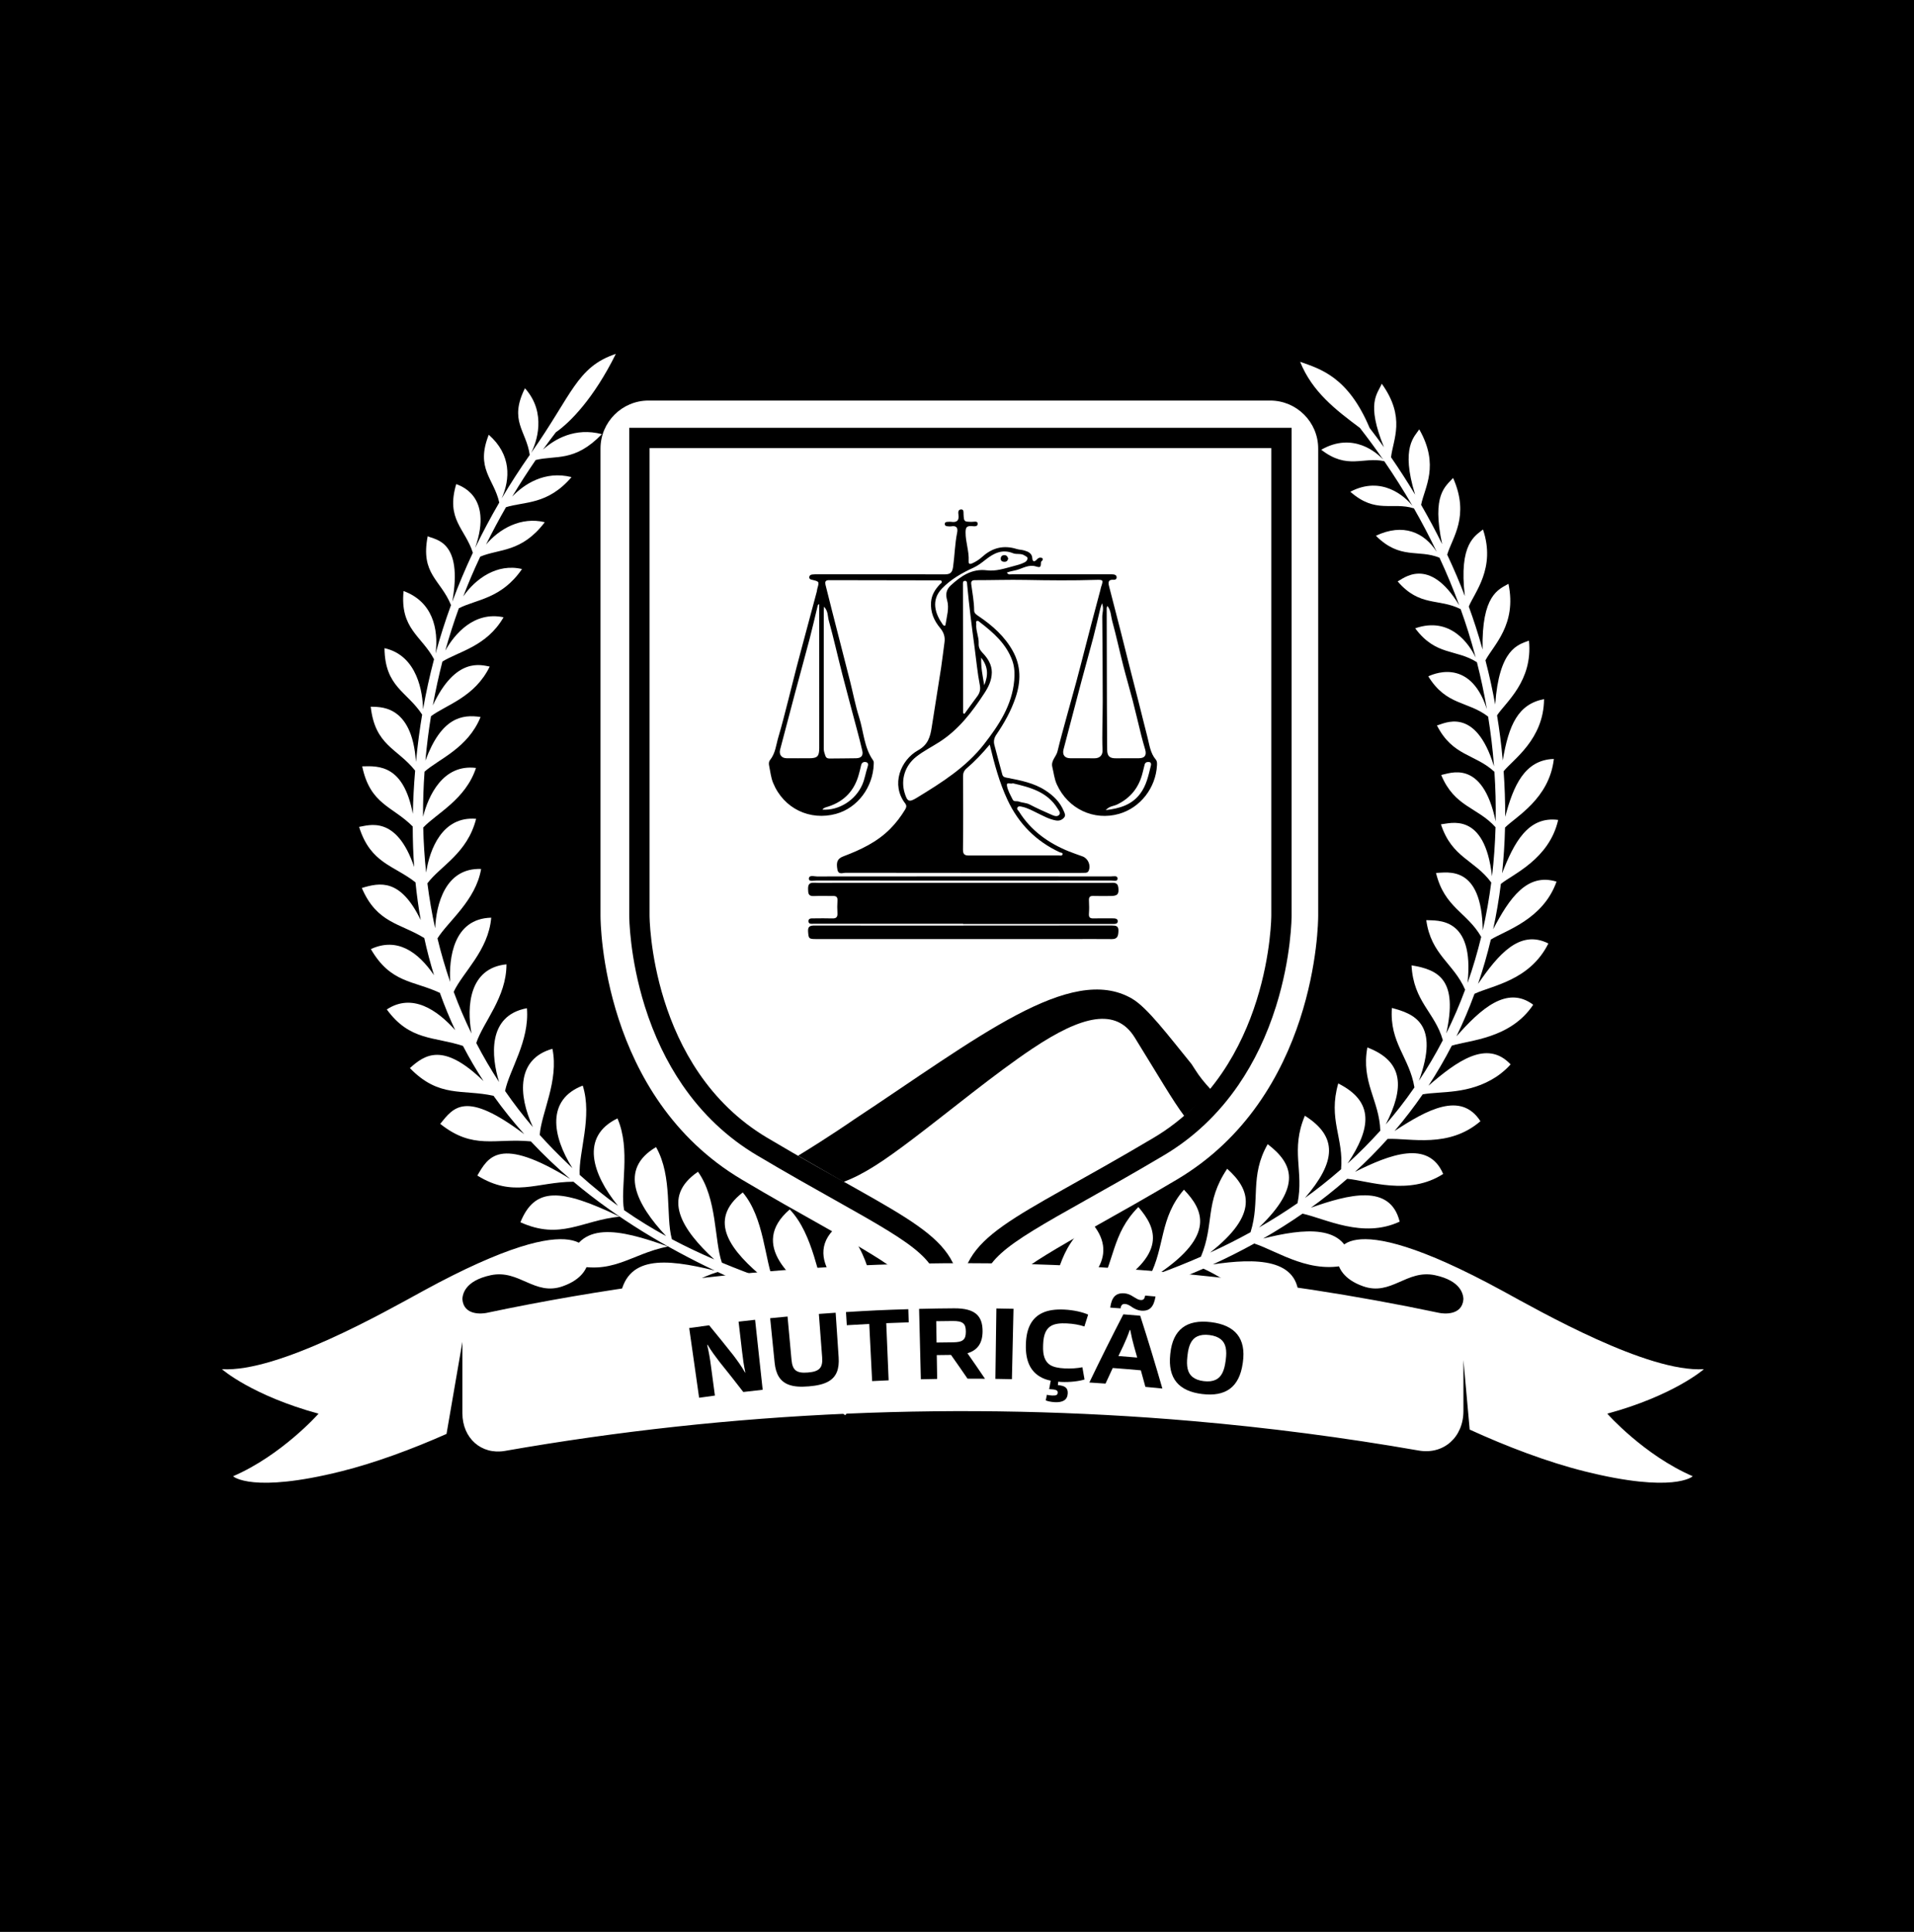 <?xml version="1.0" encoding="UTF-8"?>
<!DOCTYPE svg PUBLIC "-//W3C//DTD SVG 1.1//EN" "http://www.w3.org/Graphics/SVG/1.1/DTD/svg11.dtd">
<!-- Creator: CorelDRAW -->
<svg xmlns="http://www.w3.org/2000/svg" xml:space="preserve" width="376.891mm" height="380.336mm" version="1.1" style="shape-rendering:geometricPrecision; text-rendering:geometricPrecision; image-rendering:optimizeQuality; fill-rule:evenodd; clip-rule:evenodd"
viewBox="0 0 37458.1 37800.44"
 xmlns:xlink="http://www.w3.org/1999/xlink"
 xmlns:xodm="http://www.corel.com/coreldraw/odm/2003">
 <defs>
  <style type="text/css">
   <![CDATA[
    .fil0 {fill:black;fill-rule:nonzero}
    .fil1 {fill:white;fill-rule:nonzero}
    .fil2 {fill:black;fill-rule:nonzero}
   ]]>
  </style>
 </defs>
 <g id="Layer_x0020_1">
  <polygon class="fil0" points="-0,37800.44 37458.1,37800.44 37458.1,0 -0,0 "/>
  <path class="fil1" d="M18774.85 26279.08c-462.82,0 -839.34,-376.53 -839.34,-839.33 0,-469.69 -112.3,-600.19 -1817.48,-1556.42 -445.81,-250.03 -951.08,-533.39 -1551.69,-889.93 -2683.99,-1593.58 -2714.88,-4931.52 -2714.88,-5072.81l0 -9144.09c0,-462.81 376.52,-839.33 839.37,-839.33l12168.11 0c462.85,0 839.37,376.53 839.37,839.33l0 9144.09c0,141.3 -30.89,3479.23 -2714.93,5072.81 -597.38,354.71 -1103.35,638.5 -1549.78,888.88 -1707.08,957.36 -1819.38,1087.86 -1819.38,1557.47 0,462.81 -376.57,839.33 -839.37,839.33z"/>
  <path class="fil1" d="M24858.95 7837.76l-12168.15 0c-517.61,0 -938.73,421.12 -938.73,938.74l0 9144.09c0,143.61 31.42,3536.13 2763.55,5158.25 601.16,356.97 1107.28,640.76 1553.79,891.16 1712.59,960.44 1766.71,1066.68 1766.71,1469.75 0,517.62 421.13,938.74 938.74,938.74 517.62,0 938.74,-421.12 938.74,-938.74 0,-403.03 54.14,-509.27 1766.68,-1469.71l2.38 -1.34c446.82,-250.58 953.26,-534.61 1551.48,-889.86 2732.13,-1622.12 2763.55,-5014.63 2763.55,-5158.25l0 -9144.09c0,-517.62 -421.12,-938.74 -938.74,-938.74zm0 198.76c408.68,0 739.98,331.3 739.98,739.98l0 9144.09c0,139.01 -30.32,3422.32 -2666.29,4987.33 -597.17,354.61 -1103.15,638.36 -1549.58,888.74 -1693.64,949.85 -1868.22,1103.39 -1868.22,1643.09 0,408.64 -331.3,739.94 -739.98,739.94 -408.68,0 -739.98,-331.3 -739.98,-739.94 0,-539.7 -174.56,-693.3 -1868.25,-1643.13 -446.41,-250.34 -952.35,-534.13 -1549.54,-888.7 -2635.93,-1565.01 -2666.23,-4848.32 -2666.23,-4987.33l0 -9144.09c0,-408.68 331.3,-739.98 739.94,-739.98l12168.15 0z"/>
  <path class="fil1" d="M17259.56 25825.54c-203.85,-474.07 -173.13,-1320.72 -817.07,-1878.39 -859.36,650.71 184.28,1473.89 662.07,1822.26 -303.39,-108.98 -601.59,-211.15 -895.06,-310.68 -206.05,-435.57 -282.91,-1299.42 -753.57,-1794.17 -818.33,699.93 89.55,1410.28 565.29,1730.33 -295.95,-100.21 -587.07,-198.83 -873.91,-300.45 -185.12,-446.44 -189.57,-1262.56 -611.01,-1762.72 -713.36,552.71 -230.67,1151.28 444.12,1703.12 -288.59,-104.17 -572.84,-212.23 -853.15,-329.05 -150.66,-439.89 -89.02,-1248.54 -467.27,-1778.39 -728.65,496.58 -310.96,1134.73 318.85,1715.42 -280.25,-120.62 -556.61,-250.93 -829.59,-395.67 -126.22,-457.06 20.2,-1218.5 -309.84,-1802.3 -737.8,433.99 -385.09,1120.29 196.66,1741.37 -277.3,-151.71 -551.2,-319.03 -822.05,-507.31 -82.78,-435.39 136.74,-1180.63 -130.19,-1795.54 -731.84,355.64 -495.35,1089.15 10.46,1710.69 -252.27,-181.79 -502.05,-382.34 -749.62,-606.07 -23.25,-444.3 252.83,-1137.5 59.95,-1746.42 -707.44,270.85 -605.34,976.19 -201.82,1615.15 -293.81,-277.02 -484.19,-476.38 -640.11,-650.32 30.89,-431.75 377.79,-1058.37 248.41,-1684.96 -694.01,194.66 -678.82,888.39 -381.96,1532.76 -195.64,-228.68 -376.91,-464.88 -544.57,-707.66 83.51,-413.16 481.92,-975.79 427.4,-1619 -778.72,143.64 -696.43,951.6 -544.47,1444.85 -162.73,-248.41 -311.6,-503.35 -446.55,-764.13 134.53,-410.22 591.94,-889.76 590.79,-1539.59 -729.81,73.35 -781.2,818.97 -683.98,1353.62 -129.9,-266.33 -246.09,-538.33 -348.55,-815.35 176.68,-381.4 680.48,-806.46 734.23,-1450.95 -745.97,18.68 -829.35,802.7 -803.16,1257.17 -96.25,-279.55 -179.06,-563.72 -248.63,-851.9 204.77,-331.23 749.2,-740.19 854.28,-1358.67 -707.69,-25.87 -877.88,703.87 -899.93,1160.02 -63.5,-289.53 -113.92,-582.8 -151.57,-878.96 257.7,-342.76 781.59,-584.58 953.57,-1262.04 -661.12,-56.1 -909.64,595.66 -978.33,1051.04 -31,-291.05 -49.85,-584.65 -57.05,-880.08 261.11,-277.3 828.61,-547.07 1033.06,-1166.39 -651.48,-80.68 -934.25,550.92 -1036.39,955.25 -1.61,-292.73 8.24,-587.11 29.1,-882.33 279.72,-248.09 847.54,-457.37 1096.77,-1069.72 -358.76,-55.47 -766.97,5.71 -1079.3,852.91 27.56,-309.35 63.22,-588.3 108.8,-868.33 300.34,-224.74 856.24,-370.26 1149.45,-971.17 -168.61,-30.82 -665.54,-194.38 -1113.48,759.58 56.56,-304.41 118.23,-586.65 187.44,-857.54 315.48,-197.04 867.38,-294.62 1196.86,-866.93 -574.35,-121.63 -955.61,323.42 -1139.67,651.37 77.73,-280.84 164.99,-552.53 264.71,-827.59 342.35,-174.85 834.89,-183.06 1236.24,-767.57 -489.88,-115.82 -911,191.15 -1149.81,535.56 100.49,-261.21 192.28,-479.88 331.96,-777.66 371.97,-157.35 810.03,-76.19 1263.55,-674.3 -462.57,-112.66 -889.64,127.76 -1149.42,437.36 122.34,-247.57 252.58,-491.6 389.89,-730.65 354.43,-113.21 813.32,-39.59 1282.98,-588.89 -527.47,-132.5 -933.16,143.47 -1161,380.94 146.6,-244.98 300.06,-484.13 459.38,-715.57 391.4,-98.24 760.66,48.06 1295.38,-506.08 -524.38,-137.23 -923.9,96.66 -1152.11,302.4 82.32,-114.9 166.02,-227.7 250.93,-338.2 279.44,-192.84 742.85,-663.37 1174.74,-1534.92 -768.02,256.86 -851.72,794.67 -1658.65,1939.32 102.06,-193.33 315.34,-781.7 -120.34,-1266.39 -318.95,640.47 27.07,828.05 93.72,1304.33 -194.42,277.76 -377.68,561.52 -549.2,851.05 168.36,-380.59 191.75,-852.98 -252.72,-1246.02 -264.09,667.35 101.08,857.21 205.53,1326.8 -169.39,290.77 -327.23,587.21 -472.64,889.34 370.53,-1056.82 -339.78,-1230.17 -369.58,-1250.72 -206.1,692.26 173.2,867.39 325.54,1343.63 -147.57,313.2 -281.96,632.3 -402.72,957.07 215.77,-1206.43 -339.61,-1207.62 -481.36,-1280.23 -145.09,742.67 252.23,845.2 456.16,1347.8 -113.36,310.57 -213.95,626.45 -301.89,947.16 61.82,-484.59 -59.49,-1015.35 -626.3,-1222.53 -73.18,739.52 355.21,878.82 596.15,1334.13 -84.93,321.93 -156.9,648.85 -215.28,980.56 -5.44,-316.75 -103.11,-1052.09 -754.14,-1196.86 7.39,759.85 442.23,846.1 736.75,1299.76 -45.72,273.37 -86.36,567.89 -121.38,925.73 -77.59,-1160.53 -746.5,-1067.49 -884.84,-1080.42 84.28,763.78 520.73,812.09 869.17,1250.95 -24.75,289.68 -39.62,571.6 -45.01,845.93 -180.95,-951.47 -655.66,-940.18 -991.23,-929.49 157.67,752.28 591.98,775.71 988.91,1176.84 0.24,271.65 9.81,535.71 28.26,792.43 -345.25,-1021.24 -889.44,-814.87 -1077.79,-784.47 224.99,718.02 681.46,750.42 1103.6,1085.02 25.55,253.28 59.88,499.1 102.34,737.83 -396.72,-817.56 -796.28,-735.37 -1152.58,-627.56 296.1,691.17 746.74,686.05 1222.14,979.09 54.66,250.65 118.55,493.1 190.98,727.56 -310.23,-453.14 -718.73,-750.56 -1236.1,-511.17 388.1,670.24 832.05,613.27 1350.71,856.63 90.07,252.9 190.46,495.98 299.85,729.88 -351.07,-394.66 -840.88,-732.51 -1338.58,-405.46 449.78,619.05 933.27,529.71 1490.47,713.51 124.57,239.5 259.07,468.66 402.05,688.29 -790.22,-767.84 -1148.93,-516.87 -1440.78,-254.15 572.84,590.75 1029.27,407.31 1636.88,542.02 188.78,264.99 390.06,515.22 601.83,751.54 -1153.76,-869.14 -1382.2,-526.48 -1645.11,-202.65 649.02,516.21 1073.19,275.19 1774.18,343.25 245.01,261.97 502.64,506.5 769.56,734.78 -1391.63,-856.41 -1607.47,-423.47 -1817.13,-66.47 709.89,439.81 1155.56,125.72 1880.81,120.3 867.46,729.59 1828.15,1292.36 2765.02,1738.6 -986.42,-243.37 -1744.34,-297.44 -1857.48,555.37 824.09,169.65 1246.89,-323.38 1916,-527.54 277.27,130.7 552.18,251.39 821.74,363.23 -890.96,-121.77 -1660.27,-155.63 -1678.54,752.88 863.63,64.87 1124.36,-380.48 1838.17,-687.52 230.67,93.51 456.81,180.64 676.62,262.22 -794.11,-48.38 -1482.41,104.98 -1421.12,915.11 853.26,-7.64 1147.88,-502.43 1729.41,-802.55 224.98,80.74 441.91,155.85 648.25,226.18 -785.03,-49.96 -1350.75,155.92 -1274.88,977.48 752.07,-90.03 1022.12,-562.1 1651.89,-849.93 2613.84,880.5 2780.27,725.01 3463.24,1554.88l215.94 -169.94c-723,-908.06 -987.93,-702.89 -3457.63,-1604.95z"/>
  <path class="fil1" d="M11121.78 24721.52c857.01,257.24 1202.2,-182.53 1950.9,-331.96 -978.63,-351.35 -1736.56,-502.96 -1950.9,331.96z"/>
  <path class="fil1" d="M10184.83 23915.66c786.36,354.65 1200.96,-35.37 1940.3,-110.3 -1157.34,-557.72 -1658.16,-582.59 -1940.3,110.3z"/>
  <path class="fil1" d="M30462.1 17250.43c-577.11,-176.08 -921.94,322.99 -1239.95,931.62 63.86,-295.86 113.85,-592.16 150.77,-886.85 234.7,-190.5 946.98,-483.85 1121.37,-1251.8 -592.26,-78.75 -867.71,451.76 -1097.78,1045.07 30.68,-291.01 50.38,-580.27 57.74,-895.76 211.39,-213.73 865.88,-561.3 955.68,-1342.4 -571.33,17.01 -790.85,520.28 -952.94,1132.57 1.44,-302.31 -9.11,-600.22 -30.11,-892.29 186.63,-231.54 784.85,-621.98 791.09,-1411.16 -507.34,97.97 -691.13,501.56 -808.24,1200.13 -28.19,-314.33 -64.76,-596.89 -111.7,-882.4 167.24,-255.11 703.43,-668.56 624.58,-1462.1 -216.26,80.26 -583.35,160.27 -661.01,1249.52 -57.29,-307.04 -104.34,-531.25 -190.59,-864.02 153.08,-292.38 619.01,-698.6 450.01,-1497.58 -192.94,112.2 -526.87,215.59 -506.18,1286.45 -90.39,-324.29 -178.43,-590.05 -269.95,-841.02 109.12,-273.83 534.51,-751.57 277.62,-1508.28 -148.8,124.75 -477.36,269.13 -354.61,1302.68 -104.45,-271.65 -203.18,-506.84 -345.56,-810.13 98.76,-333.39 447.38,-752.49 115.35,-1500.87 -143.93,165.52 -423.9,318.63 -213.98,1295.2 -127.34,-260.23 -269.97,-523.71 -411.83,-769.18 66.68,-339.36 367.61,-768.37 -36.6,-1477.11 -84.89,136.64 -371.55,341.81 -80.36,1278.62 -151.58,-252.51 -309.49,-497.45 -471.61,-732.25 38.42,-348.2 294.44,-774.03 -181.55,-1439.17 -85.48,205.53 -310.37,372.74 43.02,1242.51 -92.5,-128.85 -186.04,-254.26 -280.36,-375.89 -420.03,-1000.52 -961.63,-1154.65 -1360.31,-1295.31 236.73,589.07 698.6,941.92 1169.96,1293.98 157.68,202.23 311.21,410.71 459.31,625.28 -118.4,-136.42 -592.78,-555.68 -1216,-198.63 512.39,398.97 820.68,130.74 1233.85,224.99 193.54,281.75 378.1,573.39 551.73,873.49 -142.07,-179.48 -600.33,-601.1 -1216.57,-276.43 497.63,438.48 818.58,193.12 1244.72,325.12 158.89,277.33 307.83,561.85 446.4,852.07 -243.85,-383.37 -656.88,-568.38 -1190.44,-316.29 475.33,475.86 830.75,259.88 1244.71,429.96 141.69,304.61 270.61,615.46 386.31,930.99 -598.82,-989.51 -1110.75,-506.7 -1205.79,-468 435.46,505.87 805.18,326.32 1233.18,542.82 106.61,297.12 196.66,577.29 294.37,947.82 -124.36,-259.53 -493.77,-813.25 -1183.61,-572.45 404.64,544.04 795.75,401.41 1207.59,663.5 75,294.28 140.52,600.72 194.98,917.32 -343.39,-1058.62 -1117.13,-649.73 -1146.76,-641.38 354.5,576.69 767.67,478.34 1171.2,787.9 50.98,319.76 88.77,625.39 115.56,975.17 -365.34,-1201.8 -986.66,-830.64 -1117.13,-801.99 308.51,605.75 742.82,553.97 1124.81,906.83 21.42,317.45 30.11,641.66 24.33,970.57 -259.24,-1242.69 -910.58,-932.43 -1065.87,-908.02 262.82,631.11 708.13,626.16 1063.34,1022.33 -9.11,328.45 -31.87,645.16 -68.9,959.67 -143.34,-1277.08 -823.31,-1032.14 -999.61,-1016.19 216.75,658.63 656.42,691.1 984.6,1138.1 -39.34,302.75 -94.32,622.02 -166.65,937.02 -18.34,-1295.07 -697.55,-1127.97 -914.43,-1124.4 164.85,681.71 610.48,770.66 884.5,1251.31 -73.57,303.14 -161.81,605.09 -267.56,902.8 140.42,-1310.08 -599.51,-1216.46 -807.61,-1230.2 92.04,677.98 538.06,845.19 760.42,1360.84 -106.8,290.49 -230.67,576.21 -369.23,855.61 230.32,-1039.54 -138.66,-1245.5 -679.57,-1332.03 38.89,716.55 455.66,913.11 612.74,1464.42 -139.3,270.14 -303.99,546.89 -468.85,795.47 414.19,-1128.25 -103.88,-1314.01 -528.3,-1425.92 -49.64,682.57 344.48,966.33 441.18,1554.62 -196.66,284.66 -376.25,509.48 -561.2,724.05 362.68,-708.63 361.31,-1232.09 -359.8,-1505.92 -126.18,678.61 235.02,1035.47 253.32,1628.22 -212.68,231.9 -382.45,408.89 -640.53,642.3 460.63,-690.61 526.86,-1209.49 -182.74,-1566.2 -203.36,703.97 111.24,1064.12 55.26,1679.34 -254.97,222.36 -506.33,418.56 -706.42,560.56 605.02,-703.72 650.57,-1195.88 -1.97,-1608.59 -285.72,679.32 -15.45,1080.07 -143.68,1711.22 -246.13,170.36 -498.36,328.52 -754.7,475.65 845.41,-810.7 665.26,-1250.94 170.86,-1630.37 -359.24,627.78 -138.84,1101.6 -335.89,1723.27 -260.79,143.89 -525.29,276.36 -791.52,398.12 957.15,-753.02 789.98,-1230.8 334.63,-1640.14 -444.51,663.4 -245.57,1077.47 -513.75,1720.33 -277.37,121.63 -556.04,232.81 -820.16,328.88 1100.76,-747.2 871.04,-1242.73 487.22,-1639.94 -481.61,558.18 -366.78,1111.9 -677.07,1707.36 -289.19,100.2 -550.71,179.86 -823.35,263.31 1187.58,-704 967.84,-1214.28 608.88,-1630.99 -526.94,530.34 -454.02,1053.67 -824.61,1697.33 -246.2,76.33 -508.74,160.37 -813.67,268.6 773.91,-493.32 1283.22,-1036.28 700.63,-1684.07 -679.1,557.05 -588.08,1100.82 -935.93,1769.38 -1700.04,629.04 -2925.29,455.41 -4080.19,1853.21l215.98 169.98c1005.85,-1272 2348.91,-1203.17 3885.03,-1766.47 470.6,240.79 964.09,904.37 1691.58,1011.73 275.13,-1048.58 -925.12,-1101.5 -1507.71,-1078.25 297.77,-106.13 583.21,-200.79 859.78,-290.77 446.48,256.31 915.11,940.95 1750.52,963.78 259.73,-967.18 -963.43,-1034.7 -1559.82,-1025.58 293.22,-94.81 577.11,-186.14 855.81,-282.14 423.55,221.48 988.42,860.94 1819.7,808.83 136.64,-855.88 -782.02,-931.13 -1639.55,-871.76 352.2,-125.35 599.3,-225.77 854.98,-338 510.28,225.76 1062.88,749.79 1864.46,611.47 30.4,-828.47 -855.42,-817.32 -1679.02,-694.68 272.36,-124.78 543.25,-260.5 810.59,-408.22 474.21,156.62 1128.17,632.9 1894.13,393.53 -74.36,-793.69 -942.28,-685.69 -1720.47,-491.6 261.07,-150.27 518.24,-312.05 769.36,-486.19 443.67,94.21 1178.56,494.01 1901.91,155.67 -185.78,-752.46 -1005,-529.92 -1736.14,-272.92 207.25,-148.35 444.3,-333.96 710.35,-565.51 422.45,40.43 1204.19,339.33 1877.3,-94.6 -288.1,-675.52 -1050.65,-378.69 -1725.52,-41.16 207.78,-188.64 436.13,-418.64 638.43,-644.44 450.82,-17.32 1195.88,187.09 1816.69,-346.44 -383.16,-591.7 -1049.47,-222.29 -1682.39,192.66 203.22,-237.85 385.95,-477.71 551.94,-718.52 365.97,-64.61 903.15,6.39 1438.47,-342.06 33.41,-22.47 66.3,-46.31 98.52,-71.7 64.05,-51.02 127.41,-107.29 183.2,-172.29 -465.23,-496.02 -1057.04,-56.84 -1606.63,417.16 165.85,-253.43 318.12,-515.15 456.09,-783.31 340.87,-108.3 1149,-132.74 1593.44,-801.02 -514.64,-384.94 -1027.62,82.22 -1502.56,618.73 132.42,-272.53 250.34,-550.85 353.63,-832.71 343.32,-162.01 1081.65,-256.33 1445.79,-984.7 -563.96,-283.79 -985.86,222.78 -1376.72,790.74 98.27,-286.73 181.3,-576.42 250.54,-867.14 276.99,-174.71 1020.47,-386.14 1285.81,-1133.93z"/>
  <path class="fil1" d="M18597.31 25431.06c0,-912.29 -540.44,-1215.36 -2144.68,-2115.05 -443.7,-248.84 -946.59,-530.87 -1538.04,-882.01 -984.85,-584.75 -1712.44,-1552.94 -2104.18,-2799.94 -293.78,-935.13 -297.11,-1690.46 -297.11,-1722.16l0 -9342.85 12565.59 0 0 9342.85c0,31.69 -3.33,787.03 -297.11,1722.16 -391.74,1247 -1119.34,2215.19 -2104.18,2799.94 -591.45,351.14 -1094.38,633.18 -1538.04,882.01 -1604.28,899.68 -2144.71,1202.75 -2144.71,2115.05l-397.53 0z"/>
  <path class="fil0" d="M25277.7 8370.28l-397.57 0 -12168.11 0 -397.57 0 0 397.56 0 9144.09c0,32.93 3.51,817.85 306.3,1781.72 179.06,569.96 426.52,1087.19 735.52,1537.38 391.18,569.93 881.34,1032.17 1456.81,1373.86 593.59,352.47 1097.64,635.13 1542.36,884.52 1652.91,926.99 2043.07,1174.98 2043.07,1941.65l795.09 0c0,-766.66 390.2,-1014.65 2043.11,-1941.65 444.72,-249.39 948.73,-532.06 1542.36,-884.52 575.46,-341.68 1065.63,-803.89 1456.81,-1373.86 309.03,-450.18 556.5,-967.41 735.52,-1537.38 302.82,-963.88 306.3,-1748.79 306.3,-1781.72l0 -9144.09 0 -397.56zm-397.57 397.56l0 9144.09c0,0 0,2983.1 -2304.03,4351.14 -2803.07,1664.34 -3780.03,1865.42 -3780.03,3167.99 0,-1302.58 -976.95,-1503.66 -3780.02,-3167.99 -2304.03,-1368.03 -2304.03,-4351.14 -2304.03,-4351.14l0 -9144.09 12168.11 0z"/>
  <path class="fil0" d="M16509.16 23124.99c397.53,-146.35 796.67,-416.89 1345.94,-832.61 737.76,-558.36 1608.77,-1279.12 2345.97,-1772.12 975.33,-652.22 1642.49,-807.4 2005.8,-220.04 468.91,758 745.97,1238.02 969.98,1535.87 119.62,-99.54 367.9,-316.96 516.14,-522.21 -117.7,-125.38 -223.73,-255.98 -305.39,-387.71 -21.25,-34.29 -44.59,-70.26 -69.63,-107.5 -460.78,-565.08 -864.34,-1105.45 -1166.88,-1280.34 -600.57,-347.14 -1356.53,-153.49 -2262.74,325.19 -911.92,481.68 -1976.59,1252.09 -3187.58,2050.27 0,0 -452.89,315.76 -1082.07,700.07l890.46 511.13z"/>
  <path class="fil1" d="M29407.23 25258.78c-3283.37,-1792.62 -3237.09,-653.01 -3233.09,-676.23 0,0 0.03,29.67 0.56,80.6 16.06,133.42 111.14,367.21 501.74,504.58 552.28,195.81 848.07,-333.09 1405.65,-216.82 515.22,109.99 564.03,380.14 557.86,503.31l0 -32.39c-25.98,325.96 -391.29,283.78 -471.75,267.37 -1649.83,-347.87 -3313.28,-602.49 -4983.23,-763.78 -4557.09,-440.26 -9161.69,-185.58 -13664.01,763.78 -80.43,16.41 -445.84,58.63 -471.75,-267.37l0 32.07c-6.03,-123.38 43.16,-393.11 557.9,-502.99 557.58,-116.26 853.33,412.64 1405.65,216.78 390.76,-137.4 485.67,-371.33 501.7,-504.78 0.53,-50.74 0.56,-80.36 0.56,-80.36 4.1,23.22 50.28,-1116.39 -3233.09,676.23 -748.7,409.25 -2838.79,1599.37 -3937.79,1531.36 0.77,4.48 594.89,518.48 1889.57,870.61 0.21,2.14 -720.73,813.39 -1671.7,1224.42 1.58,6.17 376.32,338.37 2114.99,-95.75 663.05,-165.67 1386.44,-433.23 2061.55,-732.37l310.68 -1800.89 0 1394.32c0.03,491.92 372.08,818.83 832.5,739.03 4435.88,-777.59 8966.96,-972.47 13450.6,-584.48 1485.38,128.57 2965.57,321.09 4435.43,577.53 482.55,83.21 872.22,-259.21 872.22,-774.61l0 -995.68 122.54 1360.04c727.35,332.98 1524.62,635.95 2249.73,817.11 1738.56,434.16 2113.41,101.88 2114.95,95.75 -950.98,-411 -1671.91,-1222.35 -1671.7,-1224.42 1294.78,-352.13 1888.76,-866.13 1889.54,-870.61 -1098.9,68.01 -3189.13,-1122.08 -3937.76,-1531.36z"/>
  <path class="fil0" d="M14926.07 27193.46c-151.81,16.44 -227.7,25.04 -379.37,43.05 -184.49,-238.14 -278.01,-356.68 -467.62,-592.55 -86.46,-113.77 -156.34,-205.81 -231.12,-330.8 -3.26,0.46 -4.87,0.67 -8.1,1.08 33.87,144.35 54.04,264.79 73.35,409.1 31.21,233.3 46.77,349.95 78.02,583.25 -123.7,16.55 -185.55,25.07 -309.1,42.67 -64.73,-454.65 -129.34,-909.25 -194.06,-1363.89 156.09,-22.2 234.14,-32.93 390.4,-53.54 193.3,234.94 288.67,353.03 476.81,590.29 85.76,114.51 153.95,207.5 225.58,333.89 2.43,-0.28 3.65,-0.42 6.07,-0.7 -31.14,-145.02 -47.34,-265.91 -64.2,-410.65 -27.31,-233.79 -40.95,-350.68 -68.26,-584.48 129.3,-15.08 193.95,-22.36 323.37,-36.36 49.45,456.53 98.81,913.07 148.25,1369.61z"/>
  <path class="fil0" d="M15432.3 27092.68c-164.75,-63.46 -249.64,-203.05 -272.46,-430.18 -34.96,-347.78 -52.42,-521.67 -87.38,-869.42 136.04,-13.71 204.1,-20.23 340.2,-32.71 31.14,339.47 46.67,509.2 77.77,848.67 18.86,205.7 101.05,264.78 321.48,246.34 222.43,-18.62 293.57,-90.53 278.01,-296.52 -25.73,-339.91 -38.6,-509.87 -64.3,-849.78 131.31,-9.93 196.98,-14.62 328.38,-23.46 23.43,348.75 35.09,523.11 58.52,871.83 15.29,227.77 -41.13,379.23 -192.94,469.24 -96.11,56.37 -221.87,85.68 -388.97,99.72 -167.14,14.02 -294.07,5.85 -398.3,-33.73z"/>
  <path class="fil0" d="M17344.38 25889.9c18.68,447.52 28.05,671.29 46.73,1118.78 -129.23,5.4 -193.81,8.38 -323.02,14.9 -22.58,-447.31 -33.87,-670.97 -56.45,-1118.32 -175.77,8.87 -263.62,13.78 -439.32,24.68 -6.35,-102.94 -9.54,-154.41 -15.92,-257.34 487.64,-30.19 731.67,-41.44 1219.83,-56.28 3.16,103.08 4.7,154.63 7.82,257.71 -175.87,5.36 -263.84,8.52 -439.67,15.88z"/>
  <path class="fil0" d="M18322.28 25851.62c2.73,166.86 4.1,250.27 6.84,417.1 127.69,-2.08 191.54,-2.84 319.24,-3.9 197.28,-1.58 254.15,-52.35 253.98,-209.71 -0.25,-157.46 -57.85,-209.03 -257.32,-207.42 -129.09,1.01 -193.64,1.82 -322.74,3.93zm289.64 659.61c-111.49,0.98 -167.28,1.69 -278.77,3.54 3.05,186.5 4.59,279.76 7.64,466.28 -127.73,2.11 -191.58,3.41 -319.27,6.6 -11.47,-459.07 -22.9,-918.13 -34.33,-1377.19 273.9,-6.84 410.89,-9.01 684.83,-11.01 418,-3.05 559.65,153.46 557.51,452.65 -1.61,224.36 -94.11,366.92 -296.3,426.06 139.23,199.08 207.95,298.94 343.53,499.28 -136.53,-1.19 -204.76,-1.47 -341.29,-1.4 -127.84,-186.49 -192.52,-279.44 -323.55,-464.81z"/>
  <path class="fil0" d="M19499.67 25602.27c134.08,1.9 201.12,3.12 335.19,6.17 -10.45,459.1 -20.86,918.16 -31.31,1377.26 -129.31,-2.95 -193.96,-4.13 -323.27,-5.96 6.48,-459.17 12.93,-918.3 19.38,-1377.46z"/>
  <path class="fil0" d="M20563.41 27014.68c-79.28,-15.29 -150.13,-41.72 -208.83,-77.31 -191.93,-111.63 -286.62,-318.74 -277.62,-623.74 0.21,-7.85 0.32,-11.78 0.57,-19.63 9.04,-306.9 115.46,-508.92 323.75,-605.45 111.57,-52.97 255.56,-72.75 427.2,-64.44 186.21,9.01 362.29,50.67 467.09,98.42 -29.63,92.84 -44.39,139.26 -73.74,232.17 -98.87,-33.51 -217.28,-53.82 -342.59,-60.09 -129.41,-6.49 -226.74,5.01 -300.27,43.3 -105.15,56.58 -156.54,170.93 -163.81,359.66 -0.53,14.16 -0.81,21.24 -1.36,35.37 -7.16,186.92 34.88,304.54 132.74,371.76 68.62,44.25 164.23,64.23 290.66,70.58 122.43,6.13 243.65,-2.95 345.64,-22.51 16.9,95.61 25.27,143.44 41.9,239.09 -104.17,33.13 -281.31,56.48 -460.71,47.79 -17.96,-0.87 -35.87,-1.72 -53.68,-4.63 -2.88,26.69 -4.28,40.01 -7.16,66.66 133.02,12.19 198.87,49.33 192.91,163.31 -6.81,129.69 -98.28,177.86 -252.1,170.82 -76.89,-3.54 -147.29,-20.2 -178.29,-35.27 8.91,-43.75 13.36,-65.64 22.3,-109.36 27.49,7.05 62.93,12.45 102.49,14.2 81.16,3.58 107.6,-10.87 109.74,-56.02 2.31,-49.16 -38.82,-63.08 -167.87,-68.59 12.37,-66.44 18.58,-99.65 31.03,-166.09z"/>
  <path class="fil0" d="M21888.01 26532.71c147.12,11.4 220.68,17.46 367.73,30.29 -24.19,-86.64 -36.4,-129.97 -60.94,-216.61 -28.37,-99.22 -53.99,-210.01 -75.48,-324.28 -3.29,-0.28 -4.94,-0.42 -8.2,-0.71 -37.91,109.44 -81.14,212.55 -125.56,307.74 -39.2,81.38 -58.7,122.08 -97.55,203.56zm281.86 -946.77c-15.77,-10.79 -23.7,-16.19 -39.48,-26.95 -37.8,-22.83 -69.77,-41.21 -111.28,-44.47 -60.2,-4.76 -79.49,29.32 -90.07,85.76 -80.36,-6.17 -120.51,-9.14 -200.87,-14.86 26.34,-193.44 100.67,-293.08 277.97,-279.24 64.69,5.05 119.32,31.25 161.08,58.38 16.8,10.07 25.21,15.08 41.97,25.17 37.94,22.97 69.7,43.4 111.28,47.02 60.34,5.22 79.87,-26.62 91.55,-86.88 80.89,7.16 121.31,10.83 202.13,18.45 -32.96,194.59 -106.62,292.09 -282.46,276.77 -64.16,-5.62 -117.98,-33.87 -161.81,-59.16zm578.44 1583.07c-132.77,-13.57 -199.21,-20.02 -332.1,-32.36 -35.27,-129.76 -53.15,-194.63 -89.23,-324.32 -219.9,-19.74 -329.93,-28.78 -550.01,-45.3 -56.84,122.02 -85.06,183.06 -141.09,305.32 -126.68,-9.11 -190.03,-13.4 -316.78,-21.42 214.85,-447.78 436.9,-892.91 665.36,-1333.85 132.12,10.35 198.17,15.81 330.21,27.28 151.67,472.42 296.41,947.85 433.64,1424.65z"/>
  <path class="fil0" d="M23790.2 26998.31c114.5,-52.66 170.15,-178.18 194.3,-359.62 1.86,-14.02 2.81,-21.04 4.67,-35.09 24.19,-181.44 3.08,-317.34 -96.52,-397.71 -52.56,-42.57 -125.76,-71.74 -223.91,-83.83 -98.16,-12.1 -176.21,-1.57 -237.57,27 -116.05,53.78 -169.48,180.5 -190.07,362.4 -1.58,14.05 -2.39,21.1 -3.97,35.16 -20.57,181.9 2.88,317.13 101.16,396.02 51.93,41.72 123.45,69.99 219.31,81.81 95.83,11.82 172.12,1.75 232.61,-26.13zm533.03 -340.72c-1.08,7.78 -1.64,11.67 -2.76,19.45 -66.52,467.69 -335.79,655.87 -793.93,599.41 -458.18,-56.44 -673.29,-304.33 -624.35,-774.16 0.81,-7.82 1.23,-11.75 2.04,-19.56 48.95,-469.76 320.01,-671.22 795.58,-612.63 475.51,58.59 689.94,319.9 623.43,787.48z"/>
  <path class="fil2" d="M19202.75 12868.87c-7.12,195.33 28.4,352.09 59.29,538.37 83.38,-201.86 75.73,-362.43 -59.29,-538.37zm2436.23 2982.33c279.3,-33.1 506.74,-102.52 670.68,-315.34 128.4,-166.68 166.3,-364.96 214.83,-560.42 7.85,-31.53 -1.33,-62.9 -38.99,-65.64 -37.51,-2.74 -73.9,5.68 -84.67,52.49 -11.5,49.96 -25.53,99.36 -37.34,149.25 -68.76,289.75 -232.77,501.25 -503.91,631.5 -64.82,31.17 -145.43,27.21 -220.6,108.16zm-5544.36 -9.67c324.6,21.91 650.11,-185.93 781.98,-491 48.67,-112.59 65.11,-233.3 103.75,-348.09 11.75,-34.92 17.74,-79.77 -31.76,-90.56 -48.32,-10.55 -85.38,9.64 -96.81,64.86 -11.14,53.79 -26.4,106.73 -40.07,159.98 -83.34,324.82 -282.91,541.63 -602.53,645.38 -41.47,13.5 -85.72,18.68 -114.54,59.43zm3725.67 -515.34c-43.54,22.94 -128.01,-34.6 -113.7,47.52 16.48,94.7 68.65,184.42 112.82,272.53 23.21,46.28 81.06,22.83 120.85,37.87 68.62,25.95 143.3,22.16 211.63,57.78 142.45,74.26 289.57,140 436.94,204.3 45.44,19.81 107.04,40.5 142.88,-6.45 29.38,-38.49 -11.08,-82.11 -33.62,-118.83 -202.62,-329.72 -539.88,-415.51 -877.81,-494.72zm-507.3 -4167.09c177.13,21.97 341.85,-34.44 508.7,-78.44 78.02,-20.58 156.38,-39.52 228.71,-76.68 31.28,-16.06 55.89,-41.76 58.52,-75.39 2.66,-34.43 -34.36,-42.96 -57.81,-59.36 -68.8,-48.17 -154.9,-15.66 -224.23,-44.03 -211.56,-86.47 -377.04,-1.26 -537.04,124.5 -74.68,58.73 -147.99,116.72 -237.54,157.67 -224.47,102.56 -438.56,223.76 -613.86,404.05 -225.27,231.58 -137.86,497.84 11.26,707.58 17.7,24.9 49.02,40.6 54.87,1.3 23.46,-157.75 75.98,-318.64 31.14,-475.58 -34.19,-119.73 -14.84,-211.66 70.33,-289.67 199.43,-182.64 414.57,-333.09 706.95,-295.95zm-464.18 2793.98c8.77,4.77 17.49,9.54 26.26,14.3 83.49,-114.64 165.7,-230.28 250.97,-343.6 49.61,-65.95 66.09,-134.6 49.99,-216.96 -47.05,-241.29 -68.96,-486.23 -101.71,-729.56 -55.36,-411.86 -108.44,-823.73 -146.35,-1237.53 -2.91,-31.87 1.02,-76.54 -45.01,-73.91 -44.74,2.52 -37.59,44.7 -37.52,78.02 1.33,785.79 2.32,1571.63 3.37,2357.46 0.07,50.6 0,101.2 0,151.78zm-2722.39 -2082.9c-2.49,44.11 -4.38,62 -4.38,79.84 -0.04,899.71 0.42,1799.43 -0.53,2699.14 -0.07,49.75 15.46,92.6 31.35,137.9 15.25,43.54 42.32,54.97 83.38,54.48 173.09,-2.11 346.19,-1.79 519.26,-5.23 100.38,-2 141.65,-51.68 119.7,-148.51 -31.56,-138.84 -68.44,-276.53 -104.76,-414.26 -94.35,-357.49 -192.04,-714.14 -283.82,-1072.29 -90.95,-354.75 -170.93,-712.38 -268.19,-1065.31 -22.16,-80.39 -8.88,-176.53 -92,-265.77zm5546.77 -13.95c-9.86,25.49 -14.73,32.22 -14.73,38.92 1.15,644.6 2.35,1289.25 4.31,1933.85 0.84,279.79 3.12,559.59 5.01,839.34 0.88,128.78 47.66,170.96 178.08,169 147.33,-2.29 294.73,-0.18 442.09,-1.12 115.92,-0.78 156.79,-59.39 123.73,-171.04 -27.03,-91.19 -53.22,-182.7 -76.26,-274.98 -56.73,-227.06 -109,-455.27 -167.59,-681.84 -58.66,-226.84 -125.94,-451.52 -183.73,-678.58 -74.93,-294.41 -138.91,-591.7 -219.07,-884.64 -25.07,-91.58 -20.5,-195.74 -91.85,-288.91zm-106.21 -51.68c-16.02,48.78 -27.03,75.95 -33.87,104.14 -44.98,185.09 -85.86,371.23 -134.11,555.44 -75.14,286.73 -156.54,571.85 -232.6,858.38 -118.37,445.81 -234.21,892.28 -351.81,1338.3 -28.05,106.27 19.46,173.98 128.99,175.17 158.51,1.65 317.02,0.14 475.51,1.12 100.03,0.63 161.91,-55.54 157.99,-156.93 -12.3,-317.17 4.06,-634.13 3.83,-951.15 -0.43,-553.17 -3.41,-1106.37 -8.98,-1659.54 -0.81,-79.66 36.3,-158.86 -4.94,-264.93zm-5534.36 15.64c-32.82,12.9 -30.47,33.34 -34.5,49.89 -51.02,210.15 -98.56,421.26 -153.39,630.44 -92,350.69 -189.69,699.89 -283.05,1050.23 -99.02,371.58 -194.98,743.97 -294.14,1115.48 -25.24,94.64 24.41,168.26 125.07,169.66 147.5,2.04 295.04,0.46 442.54,0.6 161.19,0.18 197.89,-36.78 197.86,-199.57 -0.11,-671.22 -0.28,-1342.44 -0.39,-2013.62 -0.04,-265.1 0,-530.2 0,-803.12zm3336.88 2748.86c-147.86,176.25 -291.22,328.32 -450.51,463.76 -52.76,44.88 -72.22,92.63 -71.81,161.7 2.84,475.65 4.7,951.36 -1.12,1426.97 -1.22,98.95 35.1,118.44 121.39,118.16 586.22,-2.07 1172.45,-0.84 1758.68,-1.16 23.98,-0.03 58.59,12.55 67.18,-19.77 10.31,-38.74 -31.31,-32.19 -51.25,-41.44 -466.21,-216.47 -805.29,-557.3 -1023.49,-1023.84 -158.9,-339.7 -255.81,-698.01 -349.07,-1084.38zm41.13 -1414c-2.52,162.55 -66.87,287.76 -146.63,409.98 -239.19,366.6 -502.4,710.59 -876.82,951.64 -151.51,97.54 -313.83,178.11 -456.01,290.31 -218.68,172.54 -306.05,444.26 -227.77,705.4 53.19,177.31 87.02,190.46 241.72,96 482.31,-294.51 961.95,-595.13 1314.7,-1048.79 287.61,-369.83 546.08,-757.9 589.17,-1246.16 11.47,-130.29 6.42,-262.92 -35.51,-381.79 -116.26,-329.54 -369.23,-552.01 -637.53,-758 -17.03,-13.11 -33.58,-34.75 -57.54,-23.55 -26.44,12.33 -10.31,38.56 -12.16,59.12 -11.92,131.19 54,253.07 47.19,382.52 -4.06,77.76 26.48,131.3 78.16,184.73 104.76,108.41 178.89,233.51 179.03,378.6zm293.78 -1951.17c32.4,49.71 68.96,32.99 99.54,33.03 634.62,0.53 1269.19,-0.04 1903.81,-0.14 29.45,-0.04 59.22,-0.46 88.29,3.4 31.6,4.2 57.15,21.11 57.33,56.45 0.21,39.27 -30.96,49.99 -61.36,47.92 -102.02,-7.02 -107.64,47.09 -87.16,125.59 78.64,301.6 156.21,603.52 233.23,905.58 56.1,220.04 110.3,440.62 166.16,660.74 59.53,234.45 120.51,468.56 179.97,703.05 57.6,227.2 112.63,455.09 171.63,681.94 39.48,151.67 55.4,312.64 162.51,439.57 28.89,34.22 26.33,75.28 24.16,115.92 -23.29,434.23 -321.45,827.94 -742.82,947.85 -489.28,139.26 -996.73,-93.44 -1216.88,-576.1 -49.72,-108.98 -60.1,-226.43 -88.29,-340.13 -31.11,-125.31 75.97,-201.47 101.39,-307.22 55.54,-231.08 120.3,-459.96 182.67,-689.38 61.49,-226.08 125.9,-451.35 186.81,-677.6 55.18,-205.14 107.46,-411.05 160.9,-616.66 43.33,-166.68 85.86,-333.54 129.76,-500.05 58.73,-222.89 118.44,-445.53 177.58,-668.28 5.65,-21.32 8.38,-43.51 15.46,-64.26 46.52,-137.05 42.71,-143.37 -99.12,-138.95 -460.89,14.38 -921.63,9.96 -1382.62,1.09 -328.03,-6.31 -656.42,5.43 -984.6,4.8 -62.09,-0.14 -82.25,24.61 -75.35,77.77 22.3,171.41 56.8,341.18 56.98,515.43 0.03,55.99 49.05,85.07 93.13,114.93 268.08,181.8 506.84,393.46 665.61,681.64 160.72,291.68 157.46,591 53.47,902.52 -88.36,264.71 -222.22,502.64 -377.61,730.53 -43.02,63.08 -57.12,128.15 -38.99,198.53 50.03,194.52 103.5,388.17 155.99,582.05 14.55,53.72 60.86,56.27 104.72,64.87 256.06,50.1 512.92,99.22 737.03,244.48 157.07,101.78 287.79,227.44 361.16,405.8 19.18,46.63 43.62,86.4 2.08,130.64 -43.41,46.24 -93.9,63.35 -159.04,51.78 -129.17,-23 -241.08,-86.5 -356.51,-142.03 -99.12,-47.68 -195.19,-103.25 -304.19,-125.63 -29.88,-6.13 -70.64,-19.24 -90.35,17.21 -17.03,31.53 16.59,52.98 31.49,76.79 233.83,374.25 573.64,616.35 975.94,779.35 88.25,35.76 179.02,65.25 268.35,98.38 104.83,38.88 162.06,166.75 123.35,272.14 -11.75,32.01 -34.72,46.63 -66.76,48.46 -29.42,1.68 -58.98,1.71 -88.45,1.71 -1534.89,0.08 -3069.75,0.57 -4604.6,-1.89 -56.17,-0.11 -141.92,43.16 -161.42,-61.89 -27.8,-149.96 0.32,-215.87 117.7,-260.5 335.82,-127.66 657.5,-277.55 915.56,-538.09 112.44,-113.53 207.77,-239.05 290.52,-375.05 24.9,-40.89 35.8,-78.44 2.35,-121.7 -282.6,-365.38 -92.91,-847.51 252.87,-1040.11 195.36,-108.87 237.54,-264.64 266.43,-450.89 60.24,-388.58 124.02,-776.68 183.76,-1165.34 25.17,-163.81 42.5,-328.8 65.77,-492.93 15.4,-108.27 -12.13,-196.45 -84.5,-282.98 -120.68,-144.34 -192.55,-310.33 -177.97,-507.3 10.53,-142.03 80.12,-248.93 172.65,-347.74 15.88,-16.98 48.67,-29.99 33.07,-61.71 -11.75,-23.84 -38.99,-15.74 -59.78,-15.78 -715.4,-1.43 -1430.83,-1.89 -2146.25,-3.82 -73.98,-0.22 -77.42,42.14 -64.51,94.9 40,163.63 81.48,326.91 123.06,490.13 57.88,227.38 116.33,454.58 174.57,681.84 60.93,237.85 122.71,475.51 182.56,713.64 58.91,234.38 103.85,473.09 176.78,702.98 89.23,281.23 95.37,590.09 273.34,842.25 16.37,23.15 13.43,47.52 12.58,73.78 -14.41,446.41 -311.17,856.63 -739.2,973.49 -505.13,137.93 -1020.78,-98.49 -1229.75,-605.34 -44.5,-107.92 -53.97,-220.58 -77.17,-331.52 -8.17,-39.09 -11.32,-81.66 17.01,-116.79 106.44,-131.94 117.94,-299.04 163.84,-452.4 69.25,-231.36 126.86,-466.24 187.47,-700.14 56.91,-219.63 109.78,-440.26 167.11,-659.78 71.14,-272.5 144.95,-544.3 217.73,-816.38 59.64,-222.86 119.52,-445.6 178.89,-668.49 4.73,-17.7 4.45,-36.74 9.46,-54.31 40.29,-140.63 40.61,-141.02 -103,-174.82 -27,-6.34 -52.77,-14.58 -54.04,-45.37 -1.43,-34.71 22.65,-54.14 55.02,-57.81 36.49,-4.2 73.56,-4.7 110.37,-4.73 822.76,-0.22 1645.54,-1.72 2468.3,1.72 111.67,0.45 162.87,-15.99 181.3,-148.73 30.86,-222.4 34.43,-447.81 79.06,-668.24 19.07,-94.25 -14.12,-141.55 -116.65,-122.93 -17.81,3.23 -36.81,0.91 -55.22,-0.07 -34.11,-1.86 -72.86,-4.94 -69.45,-50.56 2.87,-38.63 39.86,-36.53 69.17,-37.94 18.41,-0.91 37.27,-2.73 55.29,0.04 110.09,16.8 159.15,-24.65 142.35,-139.55 -6.27,-42.78 -9.46,-101.26 51.61,-102.77 57.4,-1.47 45.97,54.98 48.17,93.72 8.38,147.19 8.24,145.36 155.22,149.22 43.68,1.12 120.29,-24.15 121.8,34.86 1.75,69.63 -80.74,49.4 -124.68,47.72 -94.35,-3.65 -111.67,29.84 -112.55,122.43 -1.79,189.86 70.86,369.69 60.31,559.27 -2.73,48.59 7.85,74.68 71.31,46.59 75.73,-33.48 141.13,-77.98 201.19,-131.94 194.31,-174.53 414.46,-226.7 665.43,-148.44 48.92,15.25 102.46,15.29 151.61,29.91 79.41,23.59 152.13,53.82 157,158.44 2.55,54.8 36.67,70.44 80.67,25.31 20.65,-21.14 41.03,-44.7 73.74,-43.83 33.31,0.91 61.61,10.58 42.39,53.26 -5.65,12.51 -26.72,21.39 -27.13,32.43 -3.97,99.33 -7.36,113.74 -100.28,86.18 -140.25,-41.61 -251.28,34.65 -371.54,68.83 -61.68,17.57 -127.91,23.56 -197.08,52.11z"/>
  <path class="fil2" d="M18847.67 18074.81c-974.15,0 -1948.3,0 -2922.45,0.03 -43.27,0 -101.96,11.89 -102.91,-50.2 -0.98,-61.36 58.23,-54.66 101.67,-55.02 121.77,-0.9 243.65,-3.43 365.27,0.75 78.58,2.69 104.76,-29.03 100,-105.08 -5.05,-80.85 -4.81,-162.55 0.46,-243.4 4.41,-68.69 -22.62,-92.18 -88.74,-90.81 -125.39,2.63 -251.11,-4.06 -376.28,1.86 -103.75,4.87 -108.48,-52.76 -110.1,-132.46 -1.75,-85.23 16.13,-132.05 114.48,-128.29 147.39,5.61 295.14,1.4 442.75,1.4 1782.25,0.04 3564.5,-0.07 5346.75,0.63 70.75,0 154.42,-19.52 167.71,92.5 15.22,128.08 -14.98,164.19 -148.11,164.75 -114.36,0.53 -228.88,3.01 -343.1,-0.87 -71.53,-2.45 -87.38,29.06 -83.52,93.78 5.02,84.57 5.3,169.98 -0.74,254.44 -4.87,68.59 19.18,92.96 86.78,91.27 125.38,-3.08 250.89,-0.63 376.35,-0.74 45.97,-0.03 102.91,2.29 100.91,58.45 -2.04,56.48 -61.04,50.91 -104.97,50.91 -974.08,0.04 -1948.13,0.04 -2922.21,0.04 0,-1.3 0,-2.63 0,-3.93z"/>
  <path class="fil2" d="M18853.77 18109.42c969.7,0 1939.4,0.18 2909.06,-0.35 73.77,-0.04 129.9,7.46 125.76,106.3 -3.83,90.92 -12.62,160.94 -129.27,159.64 -258.09,-2.8 -516.18,-0.78 -774.29,-0.78 -1670.23,0 -3340.46,0.04 -5010.72,-0.14 -147.12,0 -149.05,-9.5 -159.36,-143.57 -8.17,-106.62 40.32,-121.45 129.73,-121.24 969.7,2.07 1939.39,1.29 2909.09,1.29l0 -1.15z"/>
  <path class="fil2" d="M18846.92 17230.02c-955.14,0 -1910.25,0.53 -2865.37,-1.4 -53.71,-0.1 -153.08,28.16 -151.33,-35.65 2.15,-79.07 101.93,-43.48 157.71,-43.55 1917.59,-2.11 3835.21,-1.89 5752.83,-0.84 47.69,0.04 129.55,-22.89 130.81,39.9 1.33,67.67 -81.24,40.07 -126.08,40.18 -966.19,1.96 -1932.38,1.51 -2898.57,1.36z"/>
  <path class="fil2" d="M19730.69 10927.97c-9.68,49.82 -39.56,67.46 -79.95,64.87 -40.85,-2.59 -70.78,-23.43 -65.87,-69.39 4.55,-43.05 32.89,-62.62 75.83,-60.73 45.44,2.04 59.12,34.57 69.99,65.25z"/>
 </g>
</svg>
